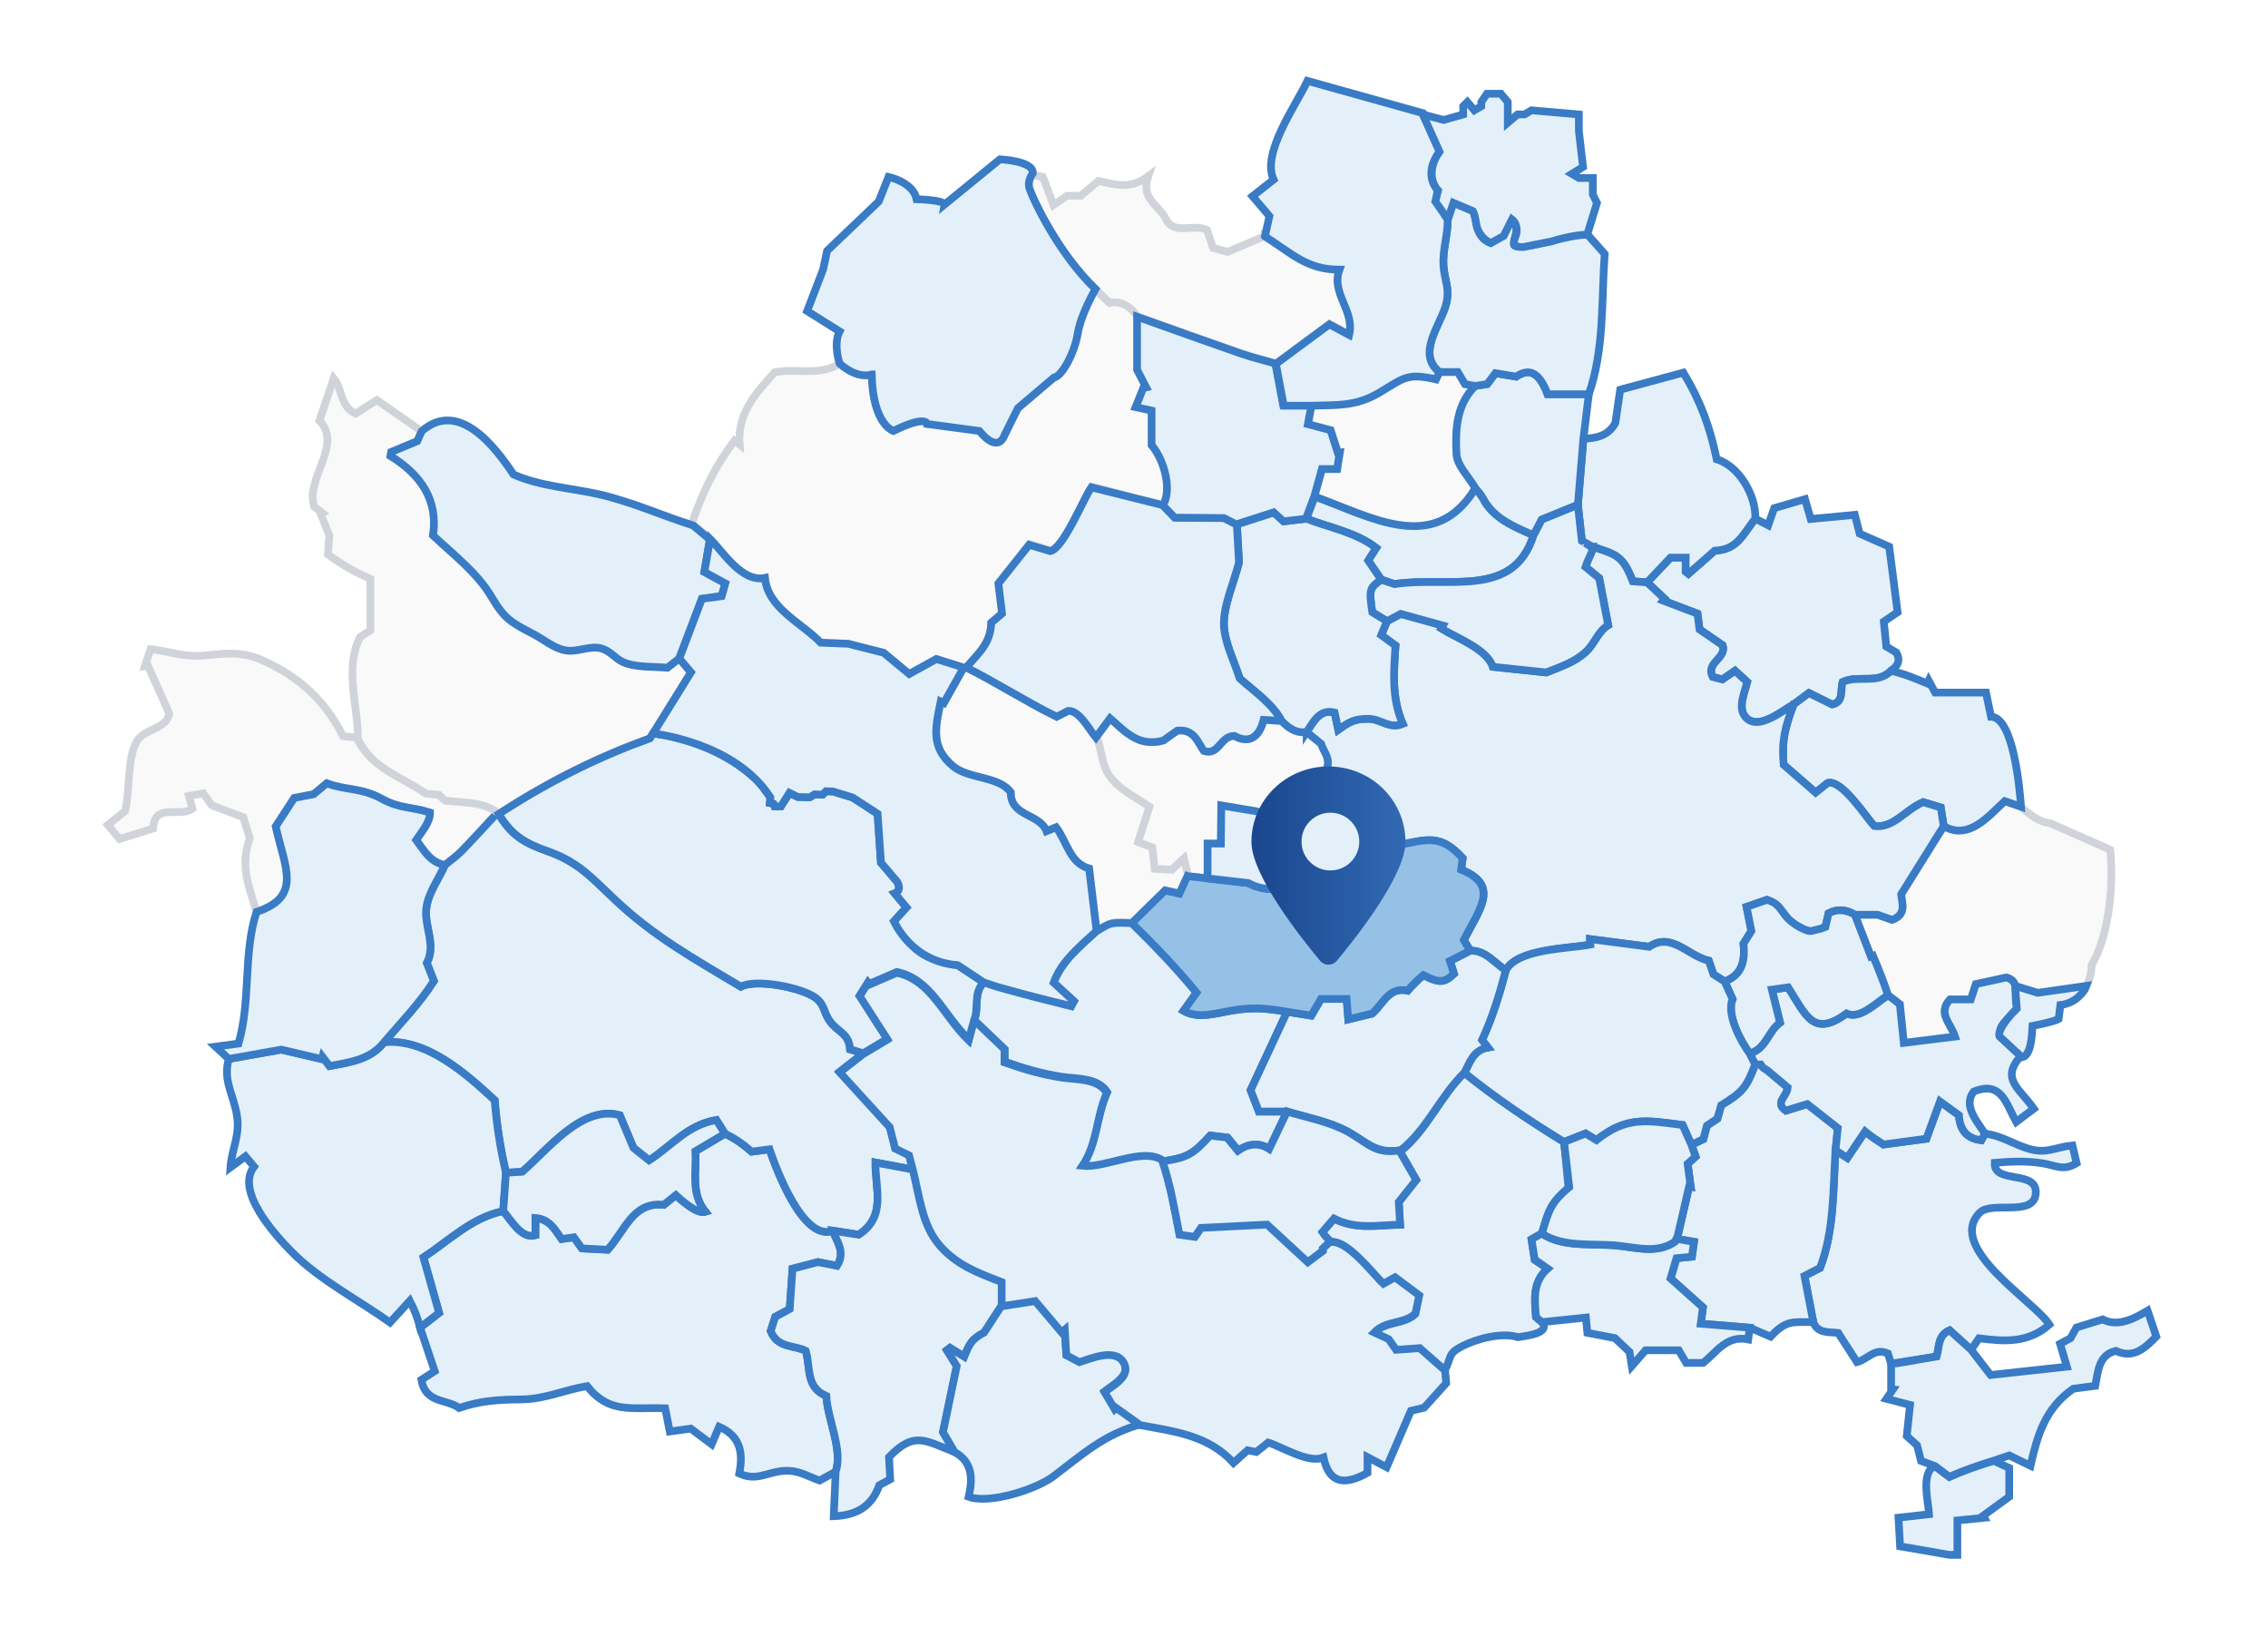 <svg width="589" height="425" viewBox="0 0 589 425" fill="none" xmlns="http://www.w3.org/2000/svg">
<path d="M524.861 209.468C527.329 211.813 530.069 213.604 532.335 213.684C538.334 216.345 543.233 218.517 548.016 220.632C549.153 231.623 547.088 244.183 543.19 250.549C543.19 255.634 539.91 259.95 535.248 260.936C534.997 261.943 534.738 262.964 534.414 264.252C531.76 265.295 530.314 265.647 527.638 266.064C527.415 267.848 527.89 274.603 524.84 274.149C523.128 272.538 521.416 270.934 519.495 269.136C518.625 265.59 522.567 264.381 523.955 261.569C522.603 259.073 525.128 254.879 521.063 253.786C518.057 254.44 515.654 254.965 513.137 255.512C512.741 256.713 512.309 258.03 511.827 259.49H506.411C503.124 263.086 506.598 265.626 507.735 269.136C503.124 269.704 498.93 270.229 494.427 270.783C494.082 267.395 493.765 264.309 493.399 260.734C492.758 260.245 491.55 259.317 490.334 258.389C489.191 254.893 487.86 251.556 486.421 248.168L485.896 248.355C484.501 244.737 483.105 241.126 481.717 237.507H487.622C488.529 237.831 490.082 238.378 491.377 238.831C495.269 237.385 493.924 234.508 493.744 232.192C497.491 226.185 501.138 220.344 504.785 214.504C511.31 218.258 516.33 211.972 520.632 208.008C522.229 208.562 522.902 208.759 524.218 209.212L524.861 209.468Z" fill="#F9F9FA" stroke="#D0D3DA" stroke-width="2" stroke-miterlimit="10"/>
<path d="M341.442 128.941C342.097 126.574 342.752 124.208 343.428 121.776H347.377C347.614 120.28 347.823 118.913 348.039 117.554C347.888 117.583 347.744 117.619 347.593 117.647C347.039 115.914 346.478 114.18 345.679 111.692C344.269 111.317 342.291 110.785 339.795 110.123C340.083 108.598 340.392 106.922 340.709 105.239C347.413 105.031 352.124 105.448 358.21 101.844C364.561 98.089 365.324 96.665 372.92 98.406C373.222 97.78 373.517 97.176 373.819 96.564H378.581C379.314 97.78 379.847 98.672 380.48 99.729C381.321 99.873 382.228 100.031 383.134 100.182C378.149 105.11 377.948 111.656 378.235 117.813C378.379 120.863 381.422 123.769 383.156 126.74C372.574 144.284 355.951 134.12 341.442 128.934V128.941Z" fill="#F9F9FA" stroke="#D0D3DA" stroke-width="2" stroke-miterlimit="10"/>
<path d="M313.605 228.063C307.563 227.372 313.288 228.027 308.397 227.466C308.088 226.214 307.786 224.955 307.318 223.027C305.901 224.351 305.167 225.034 304.203 225.933C303.024 225.876 301.628 225.804 299.715 225.71C299.506 223.811 299.326 222.121 299.111 220.15C298.233 219.819 297.161 219.416 295.406 218.755C296.435 215.539 297.463 212.324 298.348 209.569C294.838 207.181 290.126 204.929 287.789 201.282C285.832 198.24 286.019 194.773 284.616 191.485C285.767 189.932 286.911 188.371 288.299 186.5C292.313 190.011 295.658 194.003 302.117 192.262C302.901 191.708 304.448 190.615 305.75 189.694C310.131 189.212 311.051 192.687 312.641 194.96C316.648 196.247 316.799 191.126 320.575 191.054C324.272 193.154 327.049 191.529 328.178 186.889C329.998 186.997 331.408 187.083 332.811 187.162C334.609 188.975 336.558 190.457 339.342 190.04C340.522 191.011 341.709 191.974 343.097 193.111C343.752 195.348 346.291 197.549 343.831 200.743C343.126 201.153 342.111 201.736 341.162 202.29L341.133 205.526L339.349 205.296L339.63 206.275H336.566L336.666 208.037L335.803 208.339V211.08C335.803 211.08 335.192 213.417 326.258 210.626L317.166 209.101L317.065 218.999H313.612V228.041L313.605 228.063Z" fill="#F9F9FA" stroke="#D0D3DA" stroke-width="2" stroke-miterlimit="10"/>
<path d="M217.001 382.112C215.699 382.831 214.397 383.543 212.85 384.399C209.376 383.169 207.304 381.594 203.413 381.903C199.126 382.241 196.421 384.636 191.997 382.572C192.947 377.702 192.63 372.976 186.761 370.43C186.135 371.883 185.509 373.343 184.811 374.976C182.848 373.509 181.056 372.171 179.388 370.919C177.575 371.164 176.057 371.372 173.935 371.667C173.568 369.79 173.216 368.006 172.748 365.647C163.915 365.301 158.254 367.164 152.456 359.878C146.695 360.849 141.508 363.258 135.56 363.33C129.568 363.402 125 363.604 119.238 365.553C116.03 363.172 110.484 364.438 109.427 358.245C110.585 357.497 111.988 356.59 112.894 356C111.434 351.663 110.261 348.181 109.096 344.693C110.75 343.412 112.398 342.132 114.03 340.866C112.498 335.435 111.096 330.472 109.959 326.444C116.491 322.121 122.785 315.935 130.697 314.431C132.675 316.683 135.423 321.797 139.048 320.711V316.229C142.767 316.503 144.127 319.272 145.86 321.689C146.939 321.538 147.961 321.387 149.032 321.236C149.781 322.272 150.464 323.214 151.133 324.135C153.521 324.257 155.758 324.372 157.808 324.473C162.311 319.531 164.325 311.928 172.396 312.805C173.59 311.842 174.568 311.058 175.511 310.302C179.145 313.645 181.701 315.086 183.178 314.625C179.309 309.799 180.913 304.289 180.596 298.894C183.358 297.254 185.818 295.801 188.278 294.348C190.99 295.607 192.932 297.045 195.22 299.002C197.155 298.743 198.493 298.57 199.852 298.39C201.514 303.289 208.578 322.487 216.317 319.524C217.238 322.351 219.72 324.955 217.375 328.659C215.922 328.371 214.361 328.062 212.419 327.681C210.498 328.184 208.218 328.781 205.83 329.407C205.571 333.169 205.326 336.672 205.103 339.866C203.478 340.751 202.442 341.312 201.341 341.909C200.895 343.283 200.464 344.628 200.162 345.585C201.938 350.095 206.333 349.189 209.268 350.713C210.556 355.001 209.182 360.165 214.613 362.438C214.893 368.409 219.029 376.616 217.015 382.112H217.001Z" fill="#E3F0F9" stroke="#397BC5" stroke-width="2" stroke-miterlimit="10"/>
<path d="M115.541 224.588C111.714 223.862 110.081 220.747 108.096 218.086C109.477 215.942 111.678 213.597 111.678 210.957C107.233 209.476 103.888 209.979 99.284 207.447C93.76 204.404 90.063 205.282 84.862 203.361C83.783 204.261 82.517 205.318 81.467 206.188C79.453 206.577 77.719 206.908 76.432 207.159C74.691 209.835 73.231 212.072 71.605 214.568C73.95 225.157 78.626 232.803 66.627 236.752C64.52 229.861 62.326 224.732 64.865 217.625C64.333 215.928 63.8 214.23 63.16 212.173C60.585 211.202 57.83 210.159 54.996 209.087C54.327 208.145 53.644 207.188 52.788 205.98C51.579 206.203 50.335 206.433 49.069 206.663C49.4 207.893 49.666 208.864 49.968 209.965C46.724 212.432 40.2 208.174 39.754 215.115C36.941 216 34.388 216.805 31.064 217.841C30.338 216.978 29.302 215.748 28 214.187C29.971 212.612 31.417 211.446 32.481 210.598C33.791 205.483 32.971 196.844 35.531 192.457C37.466 189.148 43.465 189.27 43.947 185.22C42.048 180.969 40.236 176.912 38.43 172.862C38.164 172.898 37.898 172.927 37.632 172.963C38.063 171.647 38.495 170.337 39.085 168.554C44.055 169.093 47.745 170.676 52.874 170.194C58.744 169.64 62.844 169.021 68.418 171.553C77.834 175.833 84.466 181.983 89.12 191.14C90.466 191.27 91.516 191.37 92.566 191.478C96.364 199.355 103.586 201.074 110.182 205.685C111.247 205.785 112.311 205.886 113.606 206.008C114.074 206.433 114.671 206.987 115.26 207.519C120.202 208.123 125.36 207.742 129.273 210.921H129.28C126.144 214.281 123.058 217.697 119.85 220.999C118.555 222.33 116.994 223.402 115.555 224.588H115.541Z" fill="#F9F9FA" stroke="#D0D3DA" stroke-width="2" stroke-miterlimit="10"/>
<path d="M129.273 210.921C132.668 216.899 136.128 218.877 142.285 221.042C150.111 223.79 153.55 227.782 159.57 233.472C169.921 243.262 180.301 248.93 192.378 256.181C196.471 254.073 208.038 256.404 211.699 259.008C214.21 260.792 213.85 262.82 215.512 265.144C217.598 268.05 220.446 268.201 220.763 272.452C221.935 272.811 223.057 273.15 224.172 273.495C222.331 274.926 220.482 276.365 218.101 278.214C222.424 282.954 226.546 287.478 231.092 292.463C231.452 293.887 231.977 295.952 232.502 298.009C233.667 298.585 234.725 299.103 236.113 299.779C236.422 300.958 236.775 302.311 237.134 303.663C234.027 303.08 230.912 302.505 227.359 301.843C227.273 308.554 230.322 315.841 223 320.581C220.914 320.258 218.612 319.891 216.31 319.531C208.57 322.495 201.507 303.296 199.845 298.398C198.485 298.577 197.148 298.75 195.213 299.009C192.932 297.052 190.99 295.621 188.271 294.355C187.494 293.118 186.71 291.873 186.041 290.802C178.46 292.075 174.187 297.75 168.555 301.275C166.958 299.994 165.577 298.88 164.505 298.024C163.246 295.024 162.146 292.398 160.951 289.55C151.104 286.86 142.249 298.549 135.624 304.238C134.114 304.332 132.761 304.411 131.409 304.49C129.927 298.146 129.007 292.183 128.481 285.68C121.116 278.868 110.779 269.553 99.737 270.625C104.176 265.453 109.017 260.454 112.685 254.699C112.045 253.066 111.484 251.635 110.844 250.009C113.383 245.175 110.009 240.457 110.757 235.522C111.34 231.674 113.966 228.135 115.548 224.596C116.987 223.409 118.548 222.337 119.842 221.006C123.051 217.712 126.136 214.295 129.273 210.929V210.921Z" fill="#E3F0F9" stroke="#397BC5" stroke-width="2" stroke-miterlimit="10"/>
<path d="M398.261 138.99C393.032 155.656 375.876 149.492 362.188 151.65C360.943 151.24 359.821 150.866 358.699 150.491C357.534 148.78 356.368 147.068 355.311 145.514C356.21 144.104 356.771 143.226 357.39 142.255C352.117 138.198 345.348 137.033 339.27 134.667C339.997 132.76 340.716 130.847 341.443 128.941C355.951 134.12 372.582 144.291 383.156 126.747C383.803 127.603 384.594 128.38 385.084 129.315C387.896 134.71 393.183 136.695 398.254 138.99H398.261Z" fill="#E3F0F9" stroke="#397BC5" stroke-width="2" stroke-miterlimit="10"/>
<path d="M179.683 135.875C182.56 127.596 185.495 121.445 190.724 114.411C191.177 114.763 191.63 115.108 192.084 115.461C191.4 107.225 196.392 102.017 201.19 96.651C206.794 95.521 212.807 97.737 218.029 94.413C219.526 95.55 223.892 98.888 226.489 96.794C226.323 110.008 231.696 111.677 232.02 111.879C240.954 107.62 240.796 110.08 240.796 110.08C240.796 110.08 249.888 111.051 254.333 111.648C256.096 113.001 256.261 114.749 258.973 114.943C261.16 114.425 262.454 108.203 264.361 105.959C269.137 102.233 268.626 101.981 273.697 98.025C276.848 97.161 279.639 88.767 280.178 85.379C281.718 79.445 284.494 75.057 284.494 75.057L288.033 78.545C288.033 78.545 291.889 76.855 295.521 82.005V95.766C296.097 96.888 296.989 98.621 297.881 100.355C297.629 100.413 297.377 100.47 297.126 100.528C296.507 102.081 295.888 103.628 295.147 105.477C296.823 105.836 297.83 106.052 299.291 106.369V115.324C302.916 119.669 304.448 127.552 302.125 131.207C295.68 129.603 289.12 127.725 283.509 126.322C281.416 129.372 276.237 142.227 272.849 142.888C271.165 142.392 269.367 141.853 267.353 141.255C264.505 144.83 261.785 148.254 259.361 151.297C259.735 154.354 260.038 156.807 260.318 159.095C259.167 160.073 258.362 160.756 257.506 161.483C257.326 166.914 254.204 169.517 250.924 173.294C250.636 173.308 250.356 173.323 250.068 173.337C247.514 172.517 244.961 171.69 243.155 171.114C240.213 172.733 238.113 173.891 236.106 174.999C233.61 172.927 231.653 171.301 229.467 169.489C227.251 168.928 224.647 168.273 222.043 167.618C221.676 167.526 221.11 167.591 220.205 167.139C217.515 166.995 216.749 167.065 213.124 166.87C208.153 161.713 199.37 157.944 198.637 150.06C192.825 151.434 187.523 143.068 183.998 139.536C182.553 138.321 181.114 137.112 179.668 135.897L179.683 135.875Z" fill="#F9F9FA" stroke="#D0D3DA" stroke-width="2" stroke-miterlimit="10"/>
<path d="M92.954 191.823C92.954 182.947 89.394 173.459 93.522 165.403C94.249 164.921 95.234 164.274 96.184 163.648V150.304C92.07 148.477 88.775 146.614 85.157 143.939C85.293 142.169 85.423 140.529 85.538 139.033C84.754 137.083 84.028 135.264 83.294 133.436C83.438 133.357 83.582 133.278 83.725 133.199C82.977 132.624 82.229 132.048 81.582 131.545C79.194 124.28 89.142 115.547 82.963 109.231C84.2 105.57 85.38 102.045 86.667 98.226C89.012 101.074 88.307 105.556 92.364 107.397C94.235 106.203 96.206 104.944 97.882 103.873C101.982 106.728 105.736 109.347 109.491 111.965C109.017 113.029 108.542 114.087 108.348 114.54C105.665 115.655 103.614 116.504 101.572 117.36L101.385 118.374C109.276 123.258 113.822 129.811 112.441 139.011C117.799 144.068 123.957 148.693 127.719 155.095C131.028 160.72 132.711 161.591 138.616 164.676C141.192 166.022 143.695 168.215 146.622 168.813C149.931 169.481 153.01 167.503 156.146 168.352C158.462 168.978 159.685 170.92 161.786 171.891C164.987 173.366 169.835 173.013 173.316 173.366C174.316 172.582 175.352 171.776 176.381 170.97C177.215 171.956 178.057 172.949 179.416 174.553C176.222 179.703 172.957 184.968 168.785 191.701C156.046 196.276 142.386 202.879 129.647 211.274C125.734 208.094 120.576 208.476 115.634 207.871C115.052 207.339 114.447 206.785 113.98 206.361C112.685 206.239 111.62 206.138 110.556 206.037C103.96 201.426 96.738 199.707 92.94 191.831L92.954 191.823Z" fill="#F9F9FA" stroke="#D0D3DA" stroke-width="2" stroke-miterlimit="10"/>
<path d="M176.395 170.97C175.367 171.776 174.331 172.582 173.331 173.366C169.857 173.013 165.001 173.366 161.8 171.891C159.7 170.92 158.47 168.985 156.161 168.352C153.025 167.503 149.946 169.489 146.637 168.813C143.71 168.215 141.206 166.022 138.631 164.676C132.726 161.591 131.042 160.72 127.734 155.095C123.964 148.693 117.807 144.068 112.455 139.011C113.836 129.811 109.29 123.258 101.399 118.374L101.586 117.36C103.629 116.511 105.679 115.662 108.362 114.54C108.564 114.087 109.039 113.029 109.506 111.965C119.066 103.534 128.676 116.101 133.351 123.186C140.293 126.279 148.27 126.689 155.586 128.344C163.757 130.192 171.972 133.868 179.999 136.429C181.445 137.645 182.884 138.853 184.33 140.069C183.876 142.744 183.43 145.42 182.912 148.477C184.725 149.463 186.43 150.391 188.365 151.441C188.034 152.592 187.717 153.671 187.408 154.757C185.38 155.038 183.639 155.275 182.279 155.462C180.229 160.864 178.316 165.906 176.403 170.956L176.395 170.97Z" fill="#E3F0F9" stroke="#397BC5" stroke-width="2" stroke-miterlimit="10"/>
<path d="M251.01 173.366C258.937 177.351 266.454 182.177 274.41 186.083C275.481 185.522 276.517 184.983 277.611 184.415C280.567 184.35 283.106 189.399 284.775 191.356C286.178 194.643 285.991 198.11 287.947 201.153C290.292 204.8 295.004 207.051 298.507 209.44C297.622 212.195 296.593 215.41 295.565 218.625C297.32 219.287 298.399 219.69 299.269 220.021C299.485 221.984 299.665 223.682 299.873 225.581C301.787 225.675 303.182 225.746 304.362 225.804C305.326 224.905 306.06 224.222 307.477 222.898C307.944 224.826 308.253 226.077 308.556 227.336C307.843 228.89 307.131 230.436 306.455 231.904C304.858 231.544 303.837 231.321 302.744 231.077C299.837 233.932 296.975 236.738 294.119 239.543C292.357 239.55 290.537 239.291 288.853 239.651C287.415 239.96 286.127 240.996 284.768 241.708C284.142 236.457 283.516 231.206 282.833 225.495C277.805 224.078 277.157 218.668 274.251 214.791C273.453 215.115 272.719 215.41 271.763 215.798C270.015 211.202 262.397 212.051 262.483 205.706C259.383 201.434 251.542 202.326 247.457 198.894C241.602 193.981 242.903 188.874 244.285 182.134C244.558 182.264 244.831 182.4 245.105 182.53C246.788 179.487 248.478 176.452 250.161 173.409C250.449 173.395 250.73 173.38 251.017 173.366H251.01Z" fill="#F9F9FA" stroke="#D0D3DA" stroke-width="2" stroke-miterlimit="10"/>
<path d="M328.509 61.246C335.587 65.706 339.364 69.87 347.859 69.87C345.564 76.049 351.923 80.531 350.377 86.825C348.391 85.76 346.773 84.89 345.248 84.077C340.464 87.616 335.904 90.975 331.351 94.342C328.265 93.45 325.136 92.687 322.1 91.637C313.195 88.544 304.326 85.336 295.442 82.178C293.558 79.574 291.155 78.056 288.263 78.639C283.365 74.618 262.814 51.679 268.087 45.414C269.101 45.615 270.115 45.816 270.87 45.968C271.834 48.55 272.654 50.729 273.589 53.233C275.021 52.254 275.985 51.593 277.114 50.823H280.696C282.106 49.636 283.645 48.334 285.271 46.967C289.393 47.895 293.5 49.305 298.154 45.795C296.118 51.715 301.118 53.348 302.729 56.764C304.844 61.26 309.829 57.894 313.468 59.735C313.9 61.016 314.425 62.555 315.022 64.332C316.461 64.749 317.921 65.166 318.77 65.411C322.409 63.857 325.459 62.562 328.509 61.267V61.246Z" fill="#F9F9FA" stroke="#D0D3DA" stroke-width="2" stroke-miterlimit="10"/>
<path d="M517.733 379.249C519.114 379.889 520.495 380.529 521.797 381.133V388.607C519.301 390.42 517.165 391.981 515.021 393.534C515.122 393.707 515.215 393.88 515.316 394.06C513.223 394.268 511.137 394.477 508.331 394.757V403.691H506.173C501.944 402.922 497.7 402.202 493.456 401.483C493.305 398.764 493.182 396.577 493.039 394.038C495.65 393.743 497.944 393.484 500.987 393.139C500.836 390.29 498.692 382.04 502.526 380.651C503.663 381.507 504.792 382.371 506.224 383.45C510.014 381.759 513.762 380.472 517.733 379.256V379.249Z" fill="#E3F0F9" stroke="#397BC5" stroke-width="2" stroke-miterlimit="10"/>
<path d="M130.697 314.438C122.784 315.949 116.49 322.135 109.959 326.451C111.095 330.479 112.498 335.442 114.03 340.873C112.405 342.139 110.75 343.42 109.096 344.7C108.341 341.808 107.708 340.298 106.427 337.744C104.456 339.902 103.003 341.492 101.291 343.362C93.098 337.536 82.941 332.27 75.878 325.142C71.231 320.459 61.089 309.223 65.98 302.901C65.297 302.088 64.541 301.196 63.736 300.239C62.484 301.16 61.578 301.829 59.844 303.102C60.204 298.239 62.333 294.887 61.563 289.823C60.722 284.249 57.809 280.616 59.42 274.933C63.987 274.121 68.555 273.308 73.036 272.509C76.554 273.329 80.071 274.157 83.589 274.977C83.639 274.775 83.697 274.574 83.747 274.38C84.366 275.192 84.992 276.012 85.574 276.775C90.926 275.782 96.162 275.128 99.723 270.61C110.765 269.539 121.101 278.854 128.467 285.666C128.985 292.168 129.913 298.131 131.395 304.476C131.157 307.792 130.927 311.115 130.69 314.431L130.697 314.438Z" fill="#E3F0F9" stroke="#397BC5" stroke-width="2" stroke-miterlimit="10"/>
<path d="M99.737 270.618C96.177 275.135 90.94 275.789 85.588 276.782C85.006 276.02 84.387 275.2 83.761 274.387C83.711 274.588 83.654 274.79 83.603 274.984C80.086 274.164 76.568 273.337 73.051 272.517C68.562 273.315 63.995 274.128 59.434 274.941C58.449 274.034 57.463 273.121 55.967 271.747C58.276 271.438 59.758 271.236 61.937 270.948C65.196 259.77 63.11 247.527 66.62 236.766C78.626 232.817 73.943 225.178 71.598 214.583C73.224 212.087 74.684 209.85 76.424 207.174C77.719 206.922 79.446 206.591 81.46 206.203C82.51 205.325 83.769 204.275 84.855 203.376C90.063 205.296 93.753 204.419 99.277 207.461C103.881 210.001 107.226 209.497 111.671 210.972C111.671 213.604 109.47 215.957 108.089 218.1C110.074 220.762 111.707 223.876 115.534 224.603C113.958 228.142 111.326 231.674 110.743 235.529C109.995 240.457 113.376 245.175 110.829 250.016C111.47 251.649 112.031 253.073 112.671 254.706C108.995 260.461 104.161 265.46 99.723 270.632L99.737 270.618Z" fill="#E3F0F9" stroke="#397BC5" stroke-width="2" stroke-miterlimit="10"/>
<path d="M491.118 354.051C490.809 353.073 490.5 352.087 490.291 351.411C486.838 349.836 485.177 352.857 482.271 353.656C480.667 351.167 479.027 348.62 477.379 346.067C474.883 345.772 472.085 346.297 470.913 343.276C470.165 339.356 469.409 335.442 468.611 331.278C469.783 330.673 471.028 330.033 472.675 329.184C476.358 319.402 476.02 309.072 476.674 298.671C477.552 299.232 478.422 299.786 479.746 300.635C481.336 298.275 482.846 296.024 484.357 293.78C485.867 295.046 487.493 296.067 489.133 297.153C492.981 296.635 496.801 296.125 500.268 295.664C501.57 292.104 502.591 289.305 503.807 285.982C505.951 287.536 507.353 288.565 508.727 289.557C508.979 293.269 510.626 295.571 514.539 296.045C514.841 295.506 515.172 294.916 515.51 294.326C519.812 294.866 522.531 296.916 526.624 298.196C531.486 299.707 533.558 297.865 538.205 297.391C538.579 298.966 538.953 300.527 539.298 301.994C535.817 304.123 533.903 302.562 530.386 302.023C526.099 301.368 522.358 301.541 518.014 301.908C517.704 307.655 529.58 303.454 528.645 310.187C527.847 315.92 517.122 311.734 514.086 314.899C505.339 324.005 528.422 337.903 532.22 343.909C526.674 348.807 520.481 348.297 513.935 347.469C513.338 348.347 512.611 349.404 511.892 350.462C510.058 348.8 508.224 347.139 506.303 345.405C503.181 346.7 503.62 349.994 502.944 352.203C498.765 352.857 494.931 353.461 491.097 354.058L491.118 354.051Z" fill="#E3F0F9" stroke="#397BC5" stroke-width="2" stroke-miterlimit="10"/>
<path d="M217.001 382.112C219.015 376.616 214.872 368.409 214.598 362.438C209.167 360.165 210.541 354.994 209.254 350.714C206.319 349.196 201.924 350.095 200.147 345.585C200.457 344.635 200.888 343.29 201.327 341.909C202.427 341.312 203.463 340.751 205.089 339.866C205.312 336.672 205.556 333.169 205.815 329.407C208.204 328.782 210.484 328.185 212.404 327.681C214.347 328.062 215.9 328.372 217.36 328.659C219.705 324.955 217.224 322.351 216.303 319.524C218.605 319.884 220.907 320.243 222.993 320.574C230.315 315.834 227.265 308.547 227.352 301.836C230.905 302.498 234.013 303.08 237.127 303.656C238.854 310.461 239.472 317.87 244.04 323.135C248.478 328.256 254.003 330.299 260.16 332.659V338.938C258.764 341.082 257.369 343.225 255.592 345.959C252.327 347.736 251.83 348.793 250.428 352.239C249.154 351.454 247.931 350.706 246.716 349.958C246.457 350.16 246.191 350.361 245.932 350.562C246.91 352.138 247.881 353.706 248.478 354.663C247.198 360.806 246.025 366.431 244.903 371.826C246.018 373.739 246.982 375.372 247.939 377.012C240.22 374.041 237.48 371.48 230.869 378.307C230.963 380.026 231.071 382.004 231.186 384.083C230.172 384.629 229.251 385.126 228.359 385.608C226.503 390.83 222.827 393.434 216.519 393.664C216.692 389.794 216.857 385.953 217.022 382.105L217.001 382.112Z" fill="#E3F0F9" stroke="#397BC5" stroke-width="2" stroke-miterlimit="10"/>
<path d="M375.143 355.936C372.941 354.001 370.748 352.073 368.597 350.181C366.439 350.332 364.547 350.462 362.461 350.613C361.828 349.714 361.166 348.771 360.512 347.843C359.447 347.347 358.404 346.865 356.786 346.11C359.886 342.887 364.418 344.045 367.482 341.204C367.726 340.046 368.036 338.557 368.467 336.478C366.367 334.91 364.195 333.284 362.188 331.788C360.591 332.673 359.677 333.184 359.167 333.464C356.347 330.853 349.506 321.171 345.018 322.603C344.543 321.682 343.946 320.912 343.421 319.891C344.492 318.646 345.392 317.596 346.427 316.395C352.11 319.308 357.771 318.092 363.597 317.963C363.461 315.647 363.367 314 363.252 312.086C364.698 310.266 366.223 308.331 367.791 306.353C366.41 303.944 365 301.491 363.59 299.031C370.489 293.628 374.028 284.608 380.286 278.523C388.601 285.234 397.089 290.909 406.181 296.506C406.641 300.505 406.958 304.871 407.382 308.576C402.376 312.719 402.218 314.381 400.419 320.243C399.527 320.747 398.628 321.401 397.751 321.89C398.06 323.869 398.312 325.501 398.571 327.156C399.592 327.875 400.527 328.379 401.944 329.379C397.931 332.918 398.556 337.421 398.909 341.952C399.348 342.333 399.894 342.801 400.434 343.269C402.901 346.311 395.722 346.887 394.183 347.174C390.047 345.851 383.573 347.577 379.897 349.44C375.812 351.519 377.135 352.102 375.143 355.929V355.936Z" fill="#E3F0F9" stroke="#397BC5" stroke-width="2" stroke-miterlimit="10"/>
<path d="M455.85 134.652C456.886 135.192 457.914 135.724 459.202 136.393C459.813 134.652 460.195 133.559 460.763 131.933C463.144 131.235 465.827 130.451 468.754 129.595C469.265 131.365 469.654 132.688 470.251 134.753C473.919 134.408 477.616 134.062 481.695 133.674C482.069 135.127 482.472 136.681 482.961 138.551C485.148 139.515 487.521 140.558 490.629 141.932C491.312 147.291 492.075 153.239 492.808 158.958C491.197 160.044 490.24 160.691 489.219 161.382C489.442 163.576 489.658 165.698 489.874 167.856C490.859 168.453 491.758 168.992 492.485 169.431C493.736 171.69 492.657 173.013 491.082 174.164C487.557 177.775 482.529 175.135 478.537 177.07C477.868 179.199 478.983 182.206 475.811 182.911C473.696 181.868 471.725 180.89 469.776 179.926C468.474 180.89 467.143 181.875 465.82 182.861C462.705 184.609 456.375 190.018 453.181 186.004C451.282 183.616 453.102 179.746 453.757 177.063C452.627 176.027 451.635 175.114 450.592 174.15C449.333 175.013 448.376 175.675 447.312 176.401C446.42 176.171 445.528 175.934 444.787 175.747C442.845 171.956 448.419 171.006 447.376 167.525C445.47 166.216 443.427 164.82 441.377 163.418C441.176 161.914 440.982 160.432 440.838 159.325C437.572 158.08 434.738 157.001 431.904 155.922C432.026 155.764 432.156 155.613 432.278 155.455L427.76 151.196C429.789 149.046 431.817 146.895 433.832 144.773H437.773V148.42C438.011 148.607 438.241 148.794 438.478 148.974C440.802 146.938 443.125 144.902 445.312 142.982C451.253 142.73 452.642 138.702 455.85 134.652Z" fill="#E3F0F9" stroke="#397BC5" stroke-width="2" stroke-miterlimit="10"/>
<path d="M476.681 298.671C476.027 309.072 476.365 319.402 472.682 329.184C471.028 330.033 469.783 330.673 468.618 331.278C469.416 335.442 470.164 339.363 470.92 343.276C465.352 343.276 463.906 342.708 459.813 347.045C457.699 346.131 456.066 345.427 454.433 344.722C450.247 344.384 446.067 344.045 441.694 343.693C441.967 341.629 442.133 340.377 442.255 339.456C439.356 336.859 436.716 334.493 433.853 331.932C434.342 330.285 434.868 328.494 435.4 326.688C436.709 326.552 437.86 326.437 439.399 326.271C439.557 325.149 439.716 324.077 439.946 322.43C438.291 322.142 436.989 321.919 435.688 321.689C435.688 321.452 435.688 321.207 435.688 320.97C436.687 316.632 437.694 312.302 438.694 307.964C438.824 307.993 438.946 308.022 439.076 308.051C438.809 306.058 438.543 304.066 438.284 302.145C439.054 301.462 439.651 300.93 440.356 300.297C439.982 299.225 439.629 298.225 439.284 297.225C440.342 296.722 441.399 296.225 442.348 295.772C442.722 294.384 443.032 293.262 443.305 292.255C444.334 291.564 445.211 290.981 446.01 290.449C446.369 289.176 446.686 288.054 447.002 286.96C452.52 283.558 453.519 282.45 455.836 276.365C456.318 276.365 456.799 276.365 457.274 276.365C457.512 276.602 457.749 276.84 457.986 277.077C460.202 278.926 462.41 280.774 464.28 282.342C464.072 284.86 460.799 286.27 463.798 288.363C465.661 287.795 467.568 287.212 469.366 286.665C472.013 288.744 474.509 290.708 477.293 292.888C477.106 294.707 476.904 296.686 476.703 298.671H476.681Z" fill="#E3F0F9" stroke="#397BC5" stroke-width="2" stroke-miterlimit="10"/>
<path d="M457.253 276.365C456.771 276.365 456.289 276.365 455.814 276.365C455.332 275.408 454.85 274.444 454.368 273.488C458.605 272.437 459.108 267.827 462.273 265.496C461.59 262.72 460.921 260.022 460.159 256.936C461.712 256.72 462.82 256.562 464.395 256.346C469.222 263.986 470.992 269.287 479.58 263.13C483.062 264.798 487.514 260.072 490.327 258.382C491.535 259.31 492.751 260.238 493.391 260.727C493.758 264.302 494.074 267.388 494.42 270.776C498.93 270.215 503.123 269.697 507.727 269.129C506.591 265.618 503.116 263.079 506.404 259.483H511.82C512.302 258.022 512.734 256.706 513.129 255.505C515.647 254.958 518.049 254.433 521.056 253.778C525.127 254.872 522.595 259.065 523.948 261.561C522.559 264.374 518.618 265.582 519.488 269.129C521.401 270.927 523.12 272.538 524.832 274.142C519.416 280.17 524.502 282.58 528.185 287.867C526.566 289.075 525.278 290.039 523.61 291.291C520.97 286.529 519.768 280.472 512.561 283.414C509.712 287.112 513.503 291.269 515.517 294.319C515.186 294.909 514.856 295.499 514.546 296.038C510.633 295.564 508.986 293.262 508.734 289.55C507.367 288.557 505.958 287.529 503.814 285.975C502.598 289.305 501.57 292.104 500.275 295.657C496.808 296.125 492.981 296.635 489.14 297.146C487.5 296.06 485.867 295.038 484.364 293.772C482.853 296.017 481.343 298.268 479.753 300.628C478.429 299.779 477.552 299.225 476.681 298.664C476.883 296.678 477.084 294.7 477.271 292.88C474.495 290.701 471.999 288.737 469.344 286.658C467.553 287.205 465.647 287.788 463.777 288.356C460.777 286.27 464.043 284.86 464.259 282.335C462.389 280.774 461.281 279.833 459.072 277.977C458.835 277.74 458.167 277.525 457.715 277.072L457.253 276.365Z" fill="#E3F0F9" stroke="#397BC5" stroke-width="2" stroke-miterlimit="10"/>
<path d="M465.82 182.875C467.143 181.89 468.474 180.911 469.776 179.94C471.725 180.904 473.696 181.882 475.811 182.925C478.983 182.228 477.868 179.221 478.537 177.085C482.529 175.15 487.557 177.79 491.082 174.179C494.513 174.934 497.333 176.128 500.563 177.473C500.671 177.228 500.786 176.977 500.894 176.732C501.584 178.013 502.282 179.293 502.562 179.818H515.762C516.186 181.847 516.575 183.724 517.071 186.09C522.934 186.148 524.559 205.174 524.861 209.461C523.538 209.008 522.221 208.548 520.625 208.001C516.323 211.972 511.309 218.251 504.778 214.496C504.526 212.878 504.274 211.259 504.023 209.655C502.152 209.087 500.584 208.612 499.441 208.267C494.707 210.331 491.701 215.137 486.745 214.468C484.608 212.209 478.314 202.261 474.639 203.297C473.567 204.153 472.581 204.944 471.524 205.785C468.582 203.232 465.906 200.901 463.201 198.549C462.669 192.162 463.561 188.867 465.813 182.875H465.82Z" fill="#E3F0F9" stroke="#397BC5" stroke-width="2" stroke-miterlimit="10"/>
<path d="M455.85 134.652C452.642 138.709 451.254 142.73 445.312 142.982C443.125 144.902 440.802 146.938 438.479 148.974C438.241 148.787 438.011 148.6 437.774 148.42V144.773H433.832C431.825 146.902 429.796 149.046 427.761 151.196C426.502 151.103 425.243 151.009 424.035 150.923C421.402 144.205 419.87 144.046 413.475 141.917C412.454 141.335 411.439 140.752 410.821 140.4C410.44 136.954 410.109 134.012 409.778 131.063C410.253 125.337 410.735 119.611 411.209 113.893C414.554 113.792 417.662 113.188 419.51 109.807C419.935 106.894 420.381 103.844 420.769 101.175C426.646 99.585 432.077 98.118 437.162 96.744C441.651 104.132 444.032 110.807 445.837 119.252C451.786 121.028 456.08 128.84 455.857 134.645L455.85 134.652Z" fill="#E3F0F9" stroke="#397BC5" stroke-width="2" stroke-miterlimit="10"/>
<path d="M247.924 377.019C246.967 375.379 246.011 373.739 244.888 371.833C246.011 366.438 247.183 360.813 248.463 354.67C247.874 353.713 246.895 352.145 245.917 350.57C246.176 350.368 246.442 350.167 246.701 349.965C247.924 350.714 249.14 351.462 250.413 352.246C251.815 348.793 252.312 347.736 255.577 345.966C257.354 343.233 258.75 341.089 260.145 338.945C263.13 338.485 266.108 338.032 268.849 337.608C271.417 340.643 273.575 343.197 275.733 345.743C275.999 345.513 276.265 345.283 276.531 345.052C276.661 347.182 276.79 349.318 276.934 351.663C278.236 352.346 279.473 352.994 280.344 353.454C283.142 352.591 289.99 349.534 291.997 353.914C293.536 357.266 289.105 359.475 286.868 361.237C287.954 363.064 288.724 364.359 289.493 365.654C289.608 365.539 289.716 365.424 289.831 365.308L296.104 369.804C286.443 372.638 281.315 377.465 273.596 383.299C269.108 386.694 256.995 390.571 251.564 388.629C252.628 383.968 252.643 379.644 247.917 377.019H247.924Z" fill="#E3F0F9" stroke="#397BC5" stroke-width="2" stroke-miterlimit="10"/>
<path d="M492.55 353.981C496.384 353.376 498.786 352.85 502.965 352.195C503.634 349.98 503.196 346.693 506.325 345.398C508.245 347.139 510.079 348.793 511.914 350.455C513.568 352.598 515.215 354.749 516.956 357C523.243 356.31 529.81 355.598 536.759 354.835C536.176 352.879 535.622 350.987 535.004 348.894C535.881 348.419 536.68 347.995 537.701 347.448C538.162 346.628 538.737 345.599 539.262 344.671C541.406 344.002 543.405 343.384 546.067 342.557C549.656 344.434 553.512 342.837 557.727 340.305C558.554 342.744 559.252 344.801 560 347.009C556.957 350.124 554.015 352.828 549.491 350.735C544.995 351.778 544.887 356.022 544.146 359.813C541.47 360.158 539.478 360.417 538.442 360.554C531.04 365.668 529.062 372.876 527.321 380.565C525.235 379.551 523.559 378.745 521.797 377.882C520.43 378.343 519.085 378.796 517.733 379.249C513.762 380.472 510.015 381.759 506.224 383.443C504.792 382.364 503.663 381.5 502.527 380.644C501.426 380.234 500.318 379.832 498.887 379.299C498.585 378.12 498.247 376.774 497.858 375.249C497.103 374.573 496.24 373.796 495.182 372.847C495.463 370.229 495.743 367.546 496.038 364.769C494.132 364.273 492.183 363.769 489.917 363.179C490.608 362.179 491.118 361.453 491.622 360.719C491.456 360.698 491.291 360.669 491.125 360.647V354.044L492.55 353.981Z" fill="#E3F0F9" stroke="#397BC5" stroke-width="2" stroke-miterlimit="10"/>
<path d="M435.673 321.682C436.975 321.905 438.277 322.135 439.932 322.423C439.694 324.07 439.543 325.142 439.385 326.264C437.846 326.422 436.695 326.545 435.386 326.681C434.853 328.487 434.328 330.271 433.839 331.925C436.702 334.486 439.342 336.852 442.241 339.449C442.118 340.37 441.953 341.621 441.68 343.686C446.053 344.038 450.239 344.376 454.419 344.714C454.296 345.642 454.174 346.563 454.016 347.75C448.268 346.592 445.737 351.21 442.277 353.857H437.903C437.205 352.677 436.45 351.39 435.968 350.577H427.358C426.639 351.397 425.495 352.713 423.776 354.677C423.445 352.663 423.287 351.663 423.179 350.994C421.884 349.771 420.762 348.714 419.388 347.419C417.374 347.031 414.928 346.556 412.238 346.038C412.13 344.923 412.022 343.787 411.857 342.089C408.008 342.485 404.21 342.88 400.412 343.276C399.873 342.808 399.333 342.341 398.887 341.959C398.542 337.428 397.916 332.925 401.923 329.386C400.499 328.386 399.564 327.724 398.549 327.005C398.29 325.35 398.039 323.718 397.729 321.739C398.614 321.243 399.506 320.747 400.398 320.243C405.822 323.919 413.626 322.79 419.827 323.38C425.02 323.869 430.235 325.573 434.925 322.408C435.163 322.171 435.407 321.926 435.644 321.689L435.673 321.682Z" fill="#E3F0F9" stroke="#397BC5" stroke-width="2" stroke-miterlimit="10"/>
<path d="M383.134 100.19C384.177 100.031 385.22 99.873 386.227 99.715C386.961 98.744 387.587 97.909 388.371 96.874C389.989 97.147 391.68 97.427 393.744 97.773C396.672 95.845 399.463 95.838 401.915 102.333H412.619C412.151 106.189 411.684 110.037 411.209 113.893C410.734 119.618 410.252 125.344 409.778 131.063C406.656 132.343 403.534 133.624 400.412 134.897C399.671 136.307 398.966 137.645 398.261 138.982C393.19 136.688 387.903 134.703 385.091 129.308C384.602 128.373 383.81 127.588 383.163 126.74C381.429 123.769 378.387 120.856 378.243 117.813C377.948 111.656 378.156 105.11 383.141 100.182L383.134 100.19Z" fill="#E3F0F9" stroke="#397BC5" stroke-width="2" stroke-miterlimit="10"/>
<path d="M284.616 241.845C285.969 241.133 287.256 240.097 288.702 239.788C290.385 239.421 292.205 239.687 293.968 239.68C299.916 245.542 305.484 251.275 310.778 257.735C309.382 259.684 308.44 261 307.397 262.453C311.073 264.582 315.727 263.115 319.582 262.439C325.157 261.461 328.588 261.72 334.257 262.705C331.063 269.567 327.869 276.43 324.79 283.047C325.531 284.968 326.164 286.586 326.941 288.601H334.257C332.789 291.751 331.322 294.902 329.739 298.304C327.02 296.578 324.244 296.937 321.618 298.772C320.618 297.549 319.791 296.549 318.82 295.362C317.417 295.197 315.907 295.017 314.411 294.837C309.944 299.736 308.354 300.599 301.887 301.548C296.622 298.175 286.897 303.627 280.833 302.994C284.767 297.088 284.66 289.982 287.515 283.508C284.969 279.703 279.689 280.177 275.726 279.566C270.547 278.767 265.828 277.386 260.901 275.638V272.445C258.268 269.934 255.621 267.402 252.974 264.87C254.297 261.777 252.657 257.878 255.477 255.088C263.425 255.8 270.525 259.382 278.207 261.216C278.437 260.799 278.668 260.382 278.891 259.964C277.179 258.389 275.459 256.807 273.64 255.131C275.675 249.498 280.38 245.794 284.624 241.852L284.616 241.845Z" fill="#E3F0F9" stroke="#397BC5" stroke-width="2" stroke-miterlimit="10"/>
<path d="M345.01 324.523C345.032 324.063 345.061 323.61 345.082 323.149C345.068 323.861 345.054 324.566 345.039 325.278C345.032 325.027 345.018 324.775 345.01 324.523Z" fill="#E3F0F9" stroke="white" stroke-width="2" stroke-miterlimit="10"/>
<path d="M345.01 324.523L345.039 325.279C344.55 325.041 344.068 324.797 343.579 324.559C343.593 324.315 343.608 324.07 343.622 323.818C344.082 324.056 344.543 324.286 345.01 324.523Z" fill="#D0D3DA" stroke="white" stroke-width="2" stroke-miterlimit="10"/>
<path d="M131.409 304.483C132.762 304.404 134.107 304.325 135.624 304.231C142.249 298.549 151.104 286.853 160.952 289.543C162.146 292.391 163.246 295.017 164.505 298.016C165.577 298.872 166.958 299.987 168.555 301.268C174.18 297.743 178.46 292.068 186.041 290.794C186.718 291.866 187.494 293.111 188.271 294.348C185.811 295.801 183.358 297.254 180.589 298.894C180.913 304.289 179.301 309.799 183.171 314.625C181.694 315.086 179.138 313.645 175.503 310.302C174.561 311.058 173.583 311.842 172.389 312.806C164.318 311.928 162.304 319.531 157.801 324.473C155.751 324.372 153.514 324.257 151.126 324.135C150.457 323.207 149.773 322.265 149.025 321.236C147.954 321.387 146.932 321.538 145.853 321.689C144.127 319.272 142.767 316.503 139.041 316.229V320.711C135.423 321.797 132.668 316.683 130.69 314.431C130.927 311.115 131.158 307.792 131.395 304.476L131.409 304.483Z" fill="#E3F0F9" stroke="#397BC5" stroke-width="2" stroke-miterlimit="10"/>
<path d="M413.468 141.924C419.87 144.046 421.402 144.205 424.027 150.93C425.236 151.017 426.495 151.11 427.753 151.211L432.271 155.469C432.148 155.627 432.019 155.778 431.897 155.937C434.731 157.016 437.565 158.095 440.831 159.339C440.974 160.447 441.176 161.936 441.37 163.432C443.413 164.835 445.463 166.237 447.369 167.539C448.419 171.021 442.837 171.97 444.78 175.761C445.52 175.955 446.405 176.186 447.304 176.416C448.369 175.689 449.326 175.027 450.584 174.164C451.628 175.121 452.62 176.042 453.749 177.077C453.095 179.761 451.275 183.63 453.174 186.019C456.368 190.032 462.698 184.616 465.812 182.875C463.568 188.867 462.669 192.162 463.201 198.549C465.906 200.901 468.582 203.232 471.524 205.785C472.574 204.944 473.559 204.16 474.638 203.297C478.307 202.261 484.601 212.209 486.745 214.468C491.693 215.137 494.7 210.332 499.441 208.267C500.584 208.612 502.152 209.094 504.023 209.655C504.274 211.259 504.526 212.878 504.778 214.496C501.131 220.337 497.484 226.178 493.736 232.184C493.916 234.493 495.268 237.378 491.37 238.824C490.082 238.371 488.521 237.817 487.615 237.5H481.709C479.53 236.177 477.293 235.882 474.89 237.105C474.617 238.263 474.351 239.406 474.049 240.687C472.617 241.305 471.739 241.528 471.287 241.723C470.835 241.917 469.025 241.785 467.668 240.88C462.691 238.618 464.049 235.904 458.878 233.616C457.094 234.234 455.454 234.81 453.591 235.457C454.037 237.702 454.433 239.665 454.843 241.723C454.167 242.794 453.469 243.902 452.786 244.995C453.361 250.326 451.872 253.325 447.909 254.843C446.909 254.203 445.909 253.562 444.995 252.98C444.549 251.685 444.161 250.577 443.773 249.441C438.327 248.196 434.076 241.902 428.307 245.823C422.761 245.103 417.856 244.463 412.95 243.83L413.029 245.247C407.375 246.348 394.111 246.276 391.083 251.915C388.076 250.074 385.903 246.715 381.818 246.83C381.336 246.031 380.847 245.226 380.163 244.096C384.134 236.119 389.694 229.919 379.48 225.79C379.645 224.495 379.775 223.488 379.861 222.797C373.898 216.331 370.726 217.999 362.303 219.582C361.432 219.345 360.569 219.1 359.771 218.877C359.49 216.446 359.246 214.353 359.037 212.54C356.563 211.238 354.469 210.145 351.923 208.807H349.269C348.42 207.9 347.621 207.044 346.924 206.289C343.766 206.095 341.133 205.541 341.133 205.541C341.133 205.541 341.183 203.865 341.162 202.304C342.119 201.75 343.126 201.167 343.831 200.757C346.291 197.564 343.759 195.363 343.097 193.125C341.709 191.989 340.529 191.025 339.342 190.054C341.133 187.349 342.744 183.99 346.607 184.997C346.873 186.27 347.132 187.493 347.549 189.464C350.527 187.342 351.801 186.594 355.469 186.637C358.656 186.673 360.864 189.371 364.288 187.925C361.36 181.199 361.957 174.538 362.411 167.604C361.382 166.856 360.166 165.971 358.699 164.899C359.224 163.641 359.713 162.468 360.202 161.288C361.36 160.677 362.518 160.066 363.784 159.389C367.431 160.397 371.086 161.411 374.74 162.418C374.603 162.67 374.474 162.929 374.337 163.18C378.07 165.525 386.227 168.482 387.702 173.128C392.615 173.646 397.305 174.143 401.57 174.589C405.39 173.057 408.9 171.97 411.936 169.158C414.151 167.101 414.949 163.979 417.654 162.317C416.856 158.159 416.151 154.484 415.316 150.11C414.655 149.564 413.389 148.528 411.763 147.19C412.324 145.456 412.907 143.694 413.482 141.924H413.468Z" fill="#E3F0F9" stroke="#397BC5" stroke-width="2" stroke-miterlimit="10"/>
<path d="M447.902 254.85C451.865 253.332 453.354 250.333 452.779 245.003C453.469 243.909 454.16 242.809 454.836 241.73C454.426 239.672 454.037 237.709 453.584 235.464C455.44 234.817 457.087 234.242 458.871 233.623C463.597 235.054 461.787 237.714 467.668 240.88C469.478 241.73 469.581 241.73 470.382 241.73C471.74 241.333 472.61 241.305 474.042 240.694C474.344 239.414 474.61 238.27 474.883 237.112C477.286 235.889 479.523 236.184 481.702 237.507C483.098 241.126 484.493 244.736 485.882 248.355L486.407 248.168C487.845 251.556 489.176 254.893 490.32 258.389C487.507 260.08 483.062 264.805 479.573 263.137C470.984 269.301 469.215 263.993 464.388 256.353C462.813 256.576 461.712 256.728 460.152 256.943C460.914 260.022 461.576 262.727 462.266 265.503C459.101 267.827 458.591 272.437 454.361 273.495C451.995 270.301 448.297 263.36 449.937 259.396C449.074 257.483 448.484 256.174 447.887 254.857L447.902 254.85Z" fill="#E3F0F9" stroke="#397BC5" stroke-width="2" stroke-miterlimit="10"/>
<path d="M447.901 254.85C448.491 256.166 449.088 257.476 449.952 259.389C448.311 263.352 452.009 270.294 454.375 273.488C454.857 274.444 455.339 275.408 455.821 276.365C453.505 282.443 452.512 283.558 446.988 286.96C446.679 288.054 446.362 289.176 445.995 290.449C445.19 290.989 444.319 291.571 443.291 292.255C443.017 293.254 442.715 294.384 442.334 295.772C441.384 296.225 440.327 296.729 439.27 297.225C438.5 295.513 437.738 293.801 436.968 292.089C427.43 290.874 422.553 289.773 414.583 296.002C413.187 295.153 412.202 294.556 411.77 294.29C409.562 295.161 407.871 295.83 406.181 296.499C397.089 290.902 388.594 285.227 380.286 278.516C381.746 275.89 382.516 272.675 386.4 271.963C385.645 270.984 385.098 270.287 384.889 270.013C387.63 264.043 389.385 258.267 391.075 251.908C394.104 246.269 407.368 246.341 413.022 245.24L412.943 243.823C417.848 244.463 422.747 245.096 428.3 245.815C434.069 241.895 438.32 248.189 443.765 249.434C444.161 250.57 444.542 251.685 444.988 252.973C445.902 253.555 446.902 254.196 447.901 254.836V254.85Z" fill="#E3F0F9" stroke="#397BC5" stroke-width="2" stroke-miterlimit="10"/>
<path d="M391.075 251.915C389.385 258.274 387.63 264.05 384.889 270.021C385.098 270.294 385.645 270.992 386.4 271.97C382.516 272.682 381.753 275.897 380.286 278.523C374.028 284.601 370.64 293.262 363.741 298.664C357.289 299.592 355.318 296.794 350.197 293.923C345.384 291.226 339.479 290.183 334.249 288.593H326.934C326.157 286.579 325.524 284.961 324.783 283.04C327.862 276.422 331.056 269.56 334.249 262.698C336.184 263.007 338.112 263.309 340.536 263.691C341.241 262.489 342.119 260.993 343.083 259.36H349.744C349.895 261.288 350.01 262.763 350.161 264.662C352.484 264.101 354.527 263.604 356.368 263.165C359.289 260.554 360.713 256.123 365.576 257.209C366.834 255.771 368.194 254.426 369.647 253.181C373.819 255.289 375.056 255.231 377.61 252.829C377.293 251.829 376.962 250.764 376.567 249.506C378.437 248.556 380.135 247.693 381.825 246.837C385.904 246.722 388.083 250.081 391.09 251.923L391.075 251.915Z" fill="#E3F0F9" stroke="#397BC5" stroke-width="2" stroke-miterlimit="10"/>
<path d="M406.181 296.506C407.872 295.837 409.562 295.168 411.77 294.297C412.202 294.556 413.195 295.161 414.583 296.009C422.546 289.78 427.423 290.873 436.968 292.096C437.738 293.808 438.5 295.52 439.27 297.232C439.622 298.232 439.968 299.239 440.342 300.304C439.637 300.93 439.04 301.462 438.27 302.152C438.529 304.073 438.795 306.065 439.061 308.058C438.932 308.029 438.81 308 438.68 307.972C437.68 312.309 436.673 316.639 435.673 320.977C435.436 321.459 435.191 321.934 434.954 322.416C430.264 325.581 425.049 323.876 419.856 323.387C413.655 322.804 405.85 323.933 400.427 320.25C402.225 314.388 402.534 312.367 407.534 308.216C407.102 304.512 406.642 300.512 406.181 296.513V296.506Z" fill="#E3F0F9" stroke="#397BC5" stroke-width="2" stroke-miterlimit="10"/>
<path d="M413.832 142.257C412.928 144.519 412.317 145.463 411.749 147.19C413.374 148.528 414.64 149.564 415.302 150.11C416.144 154.484 416.849 158.159 417.64 162.317C414.935 163.971 414.137 167.101 411.921 169.158C408.893 171.97 405.376 173.056 401.556 174.589C397.291 174.135 392.601 173.646 387.688 173.128C386.213 168.482 378.056 165.525 374.323 163.18C374.459 162.928 374.589 162.67 374.726 162.418C371.071 161.411 367.417 160.396 363.77 159.389C362.497 160.066 361.339 160.677 360.188 161.288C358.821 160.454 357.455 159.62 356.369 158.958C355.498 153.009 355.599 152.678 358.685 150.499C359.807 150.873 360.929 151.247 362.173 151.657C375.862 149.506 393.018 155.663 398.247 138.997C398.952 137.659 399.657 136.321 400.398 134.911C403.52 133.631 406.642 132.35 409.764 131.077C410.094 134.026 410.418 136.968 410.807 140.414C411.757 140.993 410.844 140.447 411.57 140.9L412.928 141.805L413.832 142.257Z" fill="#E3F0F9" stroke="#397BC5" stroke-width="2" stroke-miterlimit="10"/>
<path d="M339.342 190.047C336.558 190.464 334.609 188.982 332.811 187.169C330.502 182.746 325.661 179.487 321.964 176.157C320.633 171.891 318.007 166.82 317.856 162.288C317.691 157.246 320.575 150.894 321.776 146.017C321.633 143.392 321.41 139.529 321.223 136.141C324.711 135.019 327.545 134.098 330.89 133.019C331.279 133.372 332.127 134.149 333.451 135.364C335.105 135.17 337.191 134.918 339.27 134.674C345.349 137.033 352.117 138.198 357.39 142.263C356.771 143.234 356.21 144.111 355.311 145.521C356.368 147.075 357.534 148.787 358.699 150.499C355.613 152.678 355.512 153.009 356.383 158.958C357.469 159.62 358.836 160.454 360.202 161.288C359.713 162.468 359.224 163.648 358.699 164.899C360.166 165.971 361.382 166.856 362.411 167.604C361.958 174.538 361.361 181.199 364.288 187.925C360.857 189.363 358.656 186.673 355.469 186.637C351.794 186.594 350.52 187.349 347.55 189.464C347.132 187.493 346.881 186.27 346.607 184.997C342.745 183.99 341.133 187.349 339.342 190.054V190.047Z" fill="#E3F0F9" stroke="#397BC5" stroke-width="2" stroke-miterlimit="10"/>
<path d="M308.397 227.466C313.289 228.027 318.18 228.588 324.222 229.278C327.411 231.062 331.54 231.34 336.609 230.113C339.17 231.803 342.033 233.702 345.039 235.695C347.478 234.939 350.089 234.134 352.916 233.256C353.369 232.35 353.887 231.307 354.398 230.285C356.095 229.544 357.728 228.84 359.656 228.005C360.519 225.257 361.404 222.423 362.289 219.582C370.712 218.007 373.884 216.331 379.847 222.797C379.761 223.481 379.631 224.495 379.466 225.79C389.68 229.919 384.12 236.126 380.149 244.096C380.833 245.233 381.322 246.031 381.804 246.83C380.113 247.693 378.416 248.549 376.545 249.498C376.941 250.757 377.279 251.822 377.588 252.822C375.035 255.224 373.805 255.282 369.626 253.174C368.173 254.418 366.82 255.764 365.554 257.202C360.692 256.116 359.275 260.547 356.347 263.158C354.505 263.604 352.463 264.093 350.139 264.654C349.988 262.755 349.873 261.281 349.722 259.353H343.061C342.097 260.993 341.22 262.482 340.515 263.683C338.098 263.302 336.163 262.993 334.228 262.691C328.553 261.712 325.129 261.446 319.554 262.424C315.706 263.101 311.044 264.568 307.369 262.439C308.412 260.979 309.354 259.669 310.749 257.72C305.455 251.261 299.888 245.521 293.939 239.665C296.795 236.86 299.658 234.055 302.564 231.199C303.65 231.443 304.678 231.674 306.275 232.026C306.944 230.566 307.656 229.012 308.376 227.458L308.397 227.466Z" fill="#95C1E7" stroke="#397BC5" stroke-width="2" stroke-miterlimit="10"/>
<path d="M375.272 355.777C375.373 356.842 375.473 357.907 375.588 359.115C373.783 361.115 371.97 363.129 369.848 365.488C369.143 365.654 368 365.927 366.41 366.301C364.417 370.926 362.331 375.76 360.102 380.939C358.195 379.939 356.778 379.191 355.138 378.328V382.407C348.693 385.982 345.089 384.766 343.716 378.429C339.695 379.983 333.235 375.76 329.351 374.53C328.085 375.544 327.258 376.206 326.279 376.983C325.625 376.853 324.833 376.702 323.992 376.544C322.834 377.587 321.69 378.609 320.345 379.817C313.778 372.588 304.8 371.638 296.09 370.006L289.817 365.51C289.702 365.625 289.594 365.74 289.479 365.855C288.709 364.56 287.94 363.266 286.853 361.439C289.091 359.676 293.522 357.468 291.982 354.116C289.975 349.735 283.135 352.8 280.329 353.656C279.466 353.202 278.222 352.548 276.92 351.864C276.776 349.519 276.646 347.39 276.517 345.254C276.251 345.484 275.985 345.714 275.718 345.944C273.561 343.398 271.41 340.852 268.835 337.809C266.094 338.233 263.116 338.687 260.131 339.147V332.867C253.973 330.508 248.442 328.465 244.011 323.343C239.45 318.078 238.825 310.669 237.098 303.864C236.746 302.512 236.386 301.153 236.077 299.98C234.689 299.297 233.631 298.779 232.466 298.211C231.941 296.153 231.423 294.096 231.056 292.665C226.51 287.673 222.388 283.155 218.065 278.415C220.446 276.559 222.295 275.128 224.136 273.696C226.208 272.459 228.279 271.229 230.351 269.985C227.74 265.92 225.481 262.403 223.158 258.792C224.028 257.404 224.697 256.332 225.366 255.267C225.481 255.404 225.589 255.533 225.704 255.67C227.956 254.699 230.207 253.728 232.883 252.577C241.839 254.483 244.939 263.719 251.557 270.107C252.139 267.963 252.556 266.302 252.952 264.856C255.599 267.388 258.246 269.913 260.879 272.43C260.879 273.545 260.857 274.804 260.857 275.84C265.785 277.588 270.503 278.969 275.682 279.767C279.646 280.379 284.926 279.911 287.472 283.709C284.616 290.183 285.048 296.786 281.113 302.692C287.177 303.318 296.607 297.844 301.866 301.217C303.952 307.389 305.146 314.036 306.39 320.416C308.016 320.639 309.267 320.811 310.382 320.97C311.181 319.812 311.778 318.941 311.979 318.646C317.921 318.351 323.301 318.085 329.157 317.79C332.451 320.833 335.94 324.048 339.731 327.551C340.917 326.681 343.536 324.761 343.536 324.761L343.449 324.178L344.327 323.085C344.327 323.085 344.996 322.862 344.982 322.617L344.996 322.595C349.484 321.164 356.455 330.695 359.274 333.306C359.785 333.025 360.699 332.515 362.295 331.63C364.302 333.126 366.475 334.752 368.575 336.32C368.144 338.399 367.827 339.888 367.59 341.046C364.525 343.887 359.994 342.729 356.893 345.952C358.512 346.707 359.555 347.189 360.619 347.685C361.274 348.613 361.936 349.563 362.569 350.455C364.662 350.311 366.547 350.174 368.705 350.023C370.848 351.908 373.049 353.843 375.25 355.777H375.272Z" fill="#E3F0F9" stroke="#397BC5" stroke-width="2" stroke-miterlimit="10"/>
<path d="M301.88 301.541C308.347 300.584 309.793 299.728 314.26 294.83C315.756 295.01 317.267 295.19 318.669 295.355C319.64 296.542 320.46 297.542 321.467 298.765C324.093 296.93 326.869 296.571 329.588 298.297C331.171 294.895 332.782 291.744 334.25 288.593C339.479 290.183 345.385 291.233 350.197 293.924C355.318 296.794 356.93 299.642 363.382 298.707C364.792 301.167 366.418 303.936 367.799 306.346C366.23 308.324 364.698 310.259 363.26 312.079C363.375 313.992 363.468 315.64 363.605 317.956C357.779 318.085 352.118 319.301 346.435 316.388C345.399 317.589 344.5 318.639 343.428 319.884C344.163 320.955 344.615 321.408 345.068 321.86L345.52 322.313C345.053 322.78 343.953 323.71 343.486 324.178C343.471 324.423 343.5 324.535 343.486 324.787C342.177 325.743 340.824 326.839 339.637 327.71C335.839 324.207 332.358 320.991 329.063 317.949C323.208 318.244 317.82 318.51 311.886 318.805C311.685 319.1 311.08 319.97 310.289 321.128C309.174 320.977 307.915 320.804 306.297 320.574C305.053 314.194 303.981 307.713 301.895 301.541H301.88Z" fill="#E3F0F9" stroke="#397BC5" stroke-width="2" stroke-miterlimit="10"/>
<path d="M302.125 131.192C295.68 129.588 289.033 127.927 283.422 126.531C281.329 129.581 276.15 142.435 272.762 143.097C271.079 142.601 269.281 142.061 267.266 141.464C264.418 145.039 261.699 148.463 259.275 151.506C259.649 154.563 259.951 157.016 260.232 159.303C259.081 160.281 258.275 160.965 257.419 161.691C257.239 167.122 254.204 169.51 250.924 173.28C258.85 177.265 266.454 182.178 274.409 186.091C275.481 185.53 276.344 185.127 277.438 184.551C280.394 184.487 282.933 189.536 284.602 191.493C285.753 189.939 286.897 188.378 288.285 186.508C292.299 190.018 295.644 194.01 302.103 192.27C302.887 191.716 304.434 190.622 305.736 189.702C310.116 189.22 311.037 192.694 312.627 194.967C316.633 196.255 316.784 191.133 320.561 191.061C324.258 193.161 327.035 191.536 328.164 186.896C329.984 187.004 331.394 187.09 332.796 187.17C330.487 182.746 325.646 179.487 321.949 176.157C320.618 171.891 317.993 166.82 317.842 162.288C317.676 157.246 320.561 150.894 321.762 146.017C321.618 143.392 321.395 139.529 321.208 136.141L317.834 134.48H311.965L305.059 134.379L302.11 131.192H302.125Z" fill="#E3F0F9" stroke="#397BC5" stroke-width="2" stroke-miterlimit="10"/>
<path d="M321.086 136.141C324.575 135.019 327.409 134.098 330.754 133.019C331.142 133.372 331.991 134.149 333.314 135.364C334.969 135.17 337.055 134.918 339.134 134.674C339.86 132.768 340.579 130.854 341.306 128.948C341.96 126.581 342.615 124.215 343.291 121.784H347.24C347.478 120.287 347.686 118.921 347.902 117.561C347.751 117.59 347.607 117.626 347.456 117.655C346.902 115.921 346.341 114.188 345.543 111.699C344.133 111.325 342.155 110.792 339.659 110.131C339.946 108.606 340.256 106.93 340.572 105.246H333.25C332.473 101.103 331.84 97.751 331.207 94.399C328.121 93.507 324.992 92.745 321.956 91.695C313.051 88.602 304.182 85.393 295.298 82.236V95.996C295.874 97.118 296.766 98.852 297.658 100.585C297.406 100.643 297.154 100.7 296.902 100.758C296.284 102.312 295.665 103.858 294.924 105.707C296.6 106.066 297.607 106.282 299.068 106.599V115.554C302.693 119.899 304.304 127.567 301.988 131.214L305.074 134.4L317.849 134.501L321.086 136.163V136.141Z" fill="#E3F0F9" stroke="#397BC5" stroke-width="2" stroke-miterlimit="10"/>
<path d="M255.477 255.059C252.657 257.842 254.297 261.748 252.974 264.841C252.578 266.287 252.183 267.74 251.6 269.884C244.989 263.496 241.882 254.26 232.926 252.354C230.251 253.505 227.999 254.476 225.748 255.447C225.633 255.31 225.525 255.181 225.41 255.044C224.741 256.116 224.072 257.181 223.201 258.569C225.525 262.187 227.783 265.697 230.394 269.762C228.316 270.999 226.244 272.236 224.18 273.473C223.065 273.135 221.942 272.79 220.77 272.43C220.453 268.179 217.605 268.021 215.519 265.122C213.85 262.799 214.217 260.77 211.707 258.986C208.052 256.389 196.479 254.059 192.386 256.159C180.308 248.916 169.929 243.24 159.578 233.45C153.557 227.761 150.119 223.768 142.292 221.021C136.135 218.855 132.805 216.777 129.517 211.346L130.776 210.54C143.609 202.318 156.053 196.276 168.792 191.701L169.576 190.442C169.576 190.442 185.243 191.557 197.291 203.203L200.068 207.059L199.931 208.483L200.881 208.684L201.154 209.36H202.78L205.017 205.843L207.182 206.929L210.297 206.994L211.512 206.246L213.613 206.311L214.49 205.433L216.317 205.498L221.396 207.051L227.898 211.267L228.776 223.977L232.977 228.919C232.977 228.919 234.329 231.192 232.365 231.947L235.415 235.616L232.164 239.205C232.164 239.205 235.955 246.384 241.17 248.477C246.385 250.57 248.687 250.577 248.687 250.577L255.484 255.051L255.477 255.059Z" fill="#E3F0F9" stroke="#397BC5" stroke-width="2" stroke-miterlimit="10"/>
<path d="M259.111 256.262C267.255 258.524 270.518 259.375 278.2 261.209C278.43 260.792 278.66 260.374 278.883 259.957C277.171 258.382 275.452 256.799 273.632 255.123C275.668 249.491 280.545 245.65 284.782 241.715C284.156 236.464 283.53 231.213 282.847 225.502C277.819 224.085 277.171 218.676 274.265 214.799C273.467 215.122 272.733 215.417 271.777 215.806C270.029 211.209 262.411 212.058 262.497 205.714C259.397 201.441 251.557 202.333 247.471 198.902C241.616 193.989 242.918 188.882 244.299 182.142C244.572 182.271 244.845 182.408 245.119 182.537C246.802 179.494 248.593 176.358 250.276 173.323C247.723 172.503 244.975 171.69 243.176 171.107C240.234 172.726 238.134 173.884 236.127 174.992C233.631 172.92 231.675 171.294 229.488 169.482C227.272 168.92 224.668 168.266 222.065 167.611C222.014 167.591 220.495 167.155 220.205 167.139C217.515 166.995 216.77 167.057 213.145 166.863C208.175 161.706 199.392 157.936 198.658 150.053C192.666 151.254 187.962 143.493 184.437 139.961C183.984 142.637 183.437 145.442 182.919 148.499C184.732 149.485 186.437 150.412 188.372 151.463C188.034 152.765 187.724 153.693 187.415 154.779C185.315 155.066 183.646 155.297 182.286 155.484C180.236 160.886 178.323 165.928 176.409 170.978C177.244 171.963 178.085 172.956 179.445 174.56L169.59 190.442C169.59 190.442 190.875 192.644 200.082 207.059L199.946 208.483L200.895 208.684L201.168 209.36H202.794L205.031 205.843L207.196 206.929L210.311 206.994L211.527 206.246L213.627 206.311L214.505 205.433L216.332 205.498L221.41 207.051L227.913 211.267L228.79 223.977L232.991 228.919C232.991 228.919 234.437 231.12 232.38 231.947L235.429 235.616L232.178 239.205C232.178 239.205 236.631 249.721 248.694 250.577L255.484 255.073L259.111 256.262Z" fill="#E3F0F9" stroke="#397BC5" stroke-width="2" stroke-miterlimit="10"/>
<path d="M346.916 206.289C347.614 207.037 348.413 207.893 349.261 208.807H351.916C354.462 210.144 356.555 211.238 359.03 212.54C359.238 214.36 359.483 216.446 359.763 218.877C360.562 219.1 361.432 219.337 362.295 219.582C361.411 222.416 360.519 225.257 359.663 228.005C357.735 228.84 356.102 229.552 354.405 230.285C353.894 231.307 353.376 232.35 352.923 233.256C350.096 234.134 347.485 234.939 345.046 235.695C342.032 233.702 339.169 231.81 336.616 230.113C331.547 231.345 327.418 231.067 324.229 229.278C318.187 228.588 318.503 228.624 313.612 228.063V219.021H317.065L317.165 209.123L326.258 210.648C326.258 210.648 334.688 213.338 335.803 211.101V208.361L336.666 208.058L336.565 206.296H339.63L339.349 205.318L344.162 206.045L346.916 206.289Z" fill="#E3F0F9" stroke="#397BC5" stroke-width="2" stroke-miterlimit="10"/>
<path d="M529.194 257.772L523.313 255.963L523.766 261.844C519.423 266.187 518.94 268.479 519.242 269.082L525.123 274.511C527.385 274.059 527.686 269.384 527.837 266.368C531.456 265.644 533.869 265.011 534.623 264.558L535.076 260.939C539.147 260.487 541.409 257.32 541.862 255.963L529.194 257.772Z" fill="#E3F0F9" stroke="#397BC5" stroke-width="2"/>
<path d="M373.819 96.572C367.669 91.723 374.337 84.019 375.589 78.732C376.567 74.603 375.099 72.812 374.855 68.791C374.618 64.792 375.984 61.052 375.963 56.973C376.423 55.52 376.891 54.067 377.351 52.607C379.164 53.34 380.789 53.995 382.595 54.722C383.688 57.556 383.069 61.476 387.047 63.094C388.112 62.454 389.205 61.8 390.241 61.181C390.953 59.742 391.622 58.39 392.399 56.822C395.161 59.059 392.96 61.462 393.226 63.648C394.787 65.533 408.591 60.174 412.281 60.908C414.029 62.879 415.683 64.742 416.734 65.921C415.87 78.236 416.676 90.688 412.612 102.348C409.022 102.348 405.44 102.348 401.908 102.348C399.456 95.852 396.657 95.859 393.737 97.787C391.68 97.442 389.989 97.161 388.364 96.888C387.587 97.924 386.954 98.758 386.22 99.729C385.22 99.88 384.17 100.046 383.127 100.204C382.221 100.046 381.314 99.895 380.473 99.751C379.84 98.694 379.3 97.802 378.574 96.586H373.812L373.819 96.572Z" fill="#E3F0F9" stroke="#397BC5" stroke-width="2" stroke-miterlimit="10"/>
<path d="M328.502 61.383C328.855 59.771 329.214 58.16 329.667 56.11C328.38 54.592 326.876 52.823 325.28 50.945C327.164 49.463 328.811 48.169 330.761 46.636C327.524 39.76 336.63 27.258 339.544 21C349.65 23.827 359.541 26.589 369.582 29.394C371.028 32.653 372.517 35.991 373.97 39.264C371.189 43.018 370.975 46.368 373.33 49.312C373.215 50.168 373.078 51.197 372.97 51.967C374.042 53.786 375.006 55.419 375.97 57.059C375.991 61.138 374.625 64.878 374.862 68.878C375.099 72.899 376.574 74.69 375.596 78.819C374.337 84.106 367.676 91.81 373.826 96.658C373.531 97.269 373.236 97.874 372.927 98.499C365.331 96.758 364.569 98.176 358.217 101.938C352.132 105.541 347.42 105.117 340.716 105.333H333.393C332.617 101.19 331.984 97.838 331.351 94.486C335.904 91.119 340.464 87.753 345.248 84.221C346.773 85.041 348.398 85.911 350.377 86.969C351.923 80.675 345.571 76.193 347.859 70.014C339.364 70.014 335.587 65.849 328.509 61.39L328.502 61.383Z" fill="#E3F0F9" stroke="#397BC5" stroke-width="2" stroke-miterlimit="10"/>
<path d="M226.373 97.212C226.373 97.212 222.921 98.679 218.044 94.392C218.044 94.392 216.317 89.292 218.044 86.041L209.613 80.761L213.778 69.928L214.792 65.123L228.2 52.326L230.74 45.932C230.74 45.932 237.134 47.255 238.048 51.722C238.048 51.722 245.464 51.923 245.255 53.146L259.678 41.364C259.678 41.364 268.612 41.767 268.209 45.018C268.209 45.018 266.957 46.586 267.216 48.37C267.475 50.154 274.474 65.497 284.494 75.057C284.494 75.057 280.653 81.631 279.891 86.551C279.128 91.472 275.826 97.722 273.697 98.025L264.361 105.959L260.814 113.101C260.814 113.101 259.347 117.957 254.333 111.9L240.796 110.08C240.796 110.08 240.601 107.656 232.02 111.879C232.02 111.879 226.683 110.31 226.381 97.212H226.373Z" fill="#E3F0F9" stroke="#397BC5" stroke-width="2" stroke-miterlimit="10"/>
<path d="M374.926 31.148L369.497 29.713L373.84 39.397C370.365 44.275 372.151 48.125 373.478 49.44L372.754 52.309L376.011 56.972L377.459 52.668L382.526 54.82C383.25 56.254 383.25 58.048 383.612 59.124C384.336 61.276 386.025 62.71 387.231 63.069L390.488 61.276L392.66 56.972C394.107 58.119 393.987 60.08 393.745 60.917C393.384 61.754 392.805 63.499 393.384 63.786C393.963 64.073 395.073 64.145 395.555 64.145L402.794 62.71C407.426 61.276 410.997 60.917 412.203 60.917L414.737 52.668L413.651 50.516V46.212H410.032L408.222 45.136L411.118 43.343L410.032 34.017V29.713L397.727 28.637L395.917 29.713H394.107L391.574 31.865V26.485L389.764 24.334H386.145L384.697 26.485V27.561L382.888 28.637L381.078 26.485L379.993 27.561V29.713L374.926 31.148Z" fill="#E3F0F9" stroke="#397BC5" stroke-width="2" stroke-miterlimit="10"/>
<g filter="url(#filter0_d_142_7889)">
<path fill-rule="evenodd" clip-rule="evenodd" d="M347.19 245.432C352.381 239.204 365 223.18 365 214.587C365 203.769 356.046 195 345 195C333.954 195 325 203.769 325 214.587C325 223.18 337.619 239.204 342.81 245.432C343.963 246.815 346.037 246.815 347.19 245.432ZM345.5 222C349.642 222 353 218.642 353 214.5C353 210.358 349.642 207 345.5 207C341.358 207 338 210.358 338 214.5C338 218.642 341.358 222 345.5 222Z" fill="url(#paint0_linear_142_7889)"/>
</g>
<defs>
<filter id="filter0_d_142_7889" x="315" y="189" width="60" height="71.469" filterUnits="userSpaceOnUse" color-interpolation-filters="sRGB">
<feFlood flood-opacity="0" result="BackgroundImageFix"/>
<feColorMatrix in="SourceAlpha" type="matrix" values="0 0 0 0 0 0 0 0 0 0 0 0 0 0 0 0 0 0 127 0" result="hardAlpha"/>
<feOffset dy="4"/>
<feGaussianBlur stdDeviation="5"/>
<feComposite in2="hardAlpha" operator="out"/>
<feColorMatrix type="matrix" values="0 0 0 0 0 0 0 0 0 0.2 0 0 0 0 0.627 0 0 0 0.2 0"/>
<feBlend mode="normal" in2="BackgroundImageFix" result="effect1_dropShadow_142_7889"/>
<feBlend mode="normal" in="SourceGraphic" in2="effect1_dropShadow_142_7889" result="shape"/>
</filter>
<linearGradient id="paint0_linear_142_7889" x1="325" y1="218.724" x2="365" y2="218.724" gradientUnits="userSpaceOnUse">
<stop stop-color="#1A468D"/>
<stop offset="1" stop-color="#316AB3"/>
</linearGradient>
</defs>
</svg>
